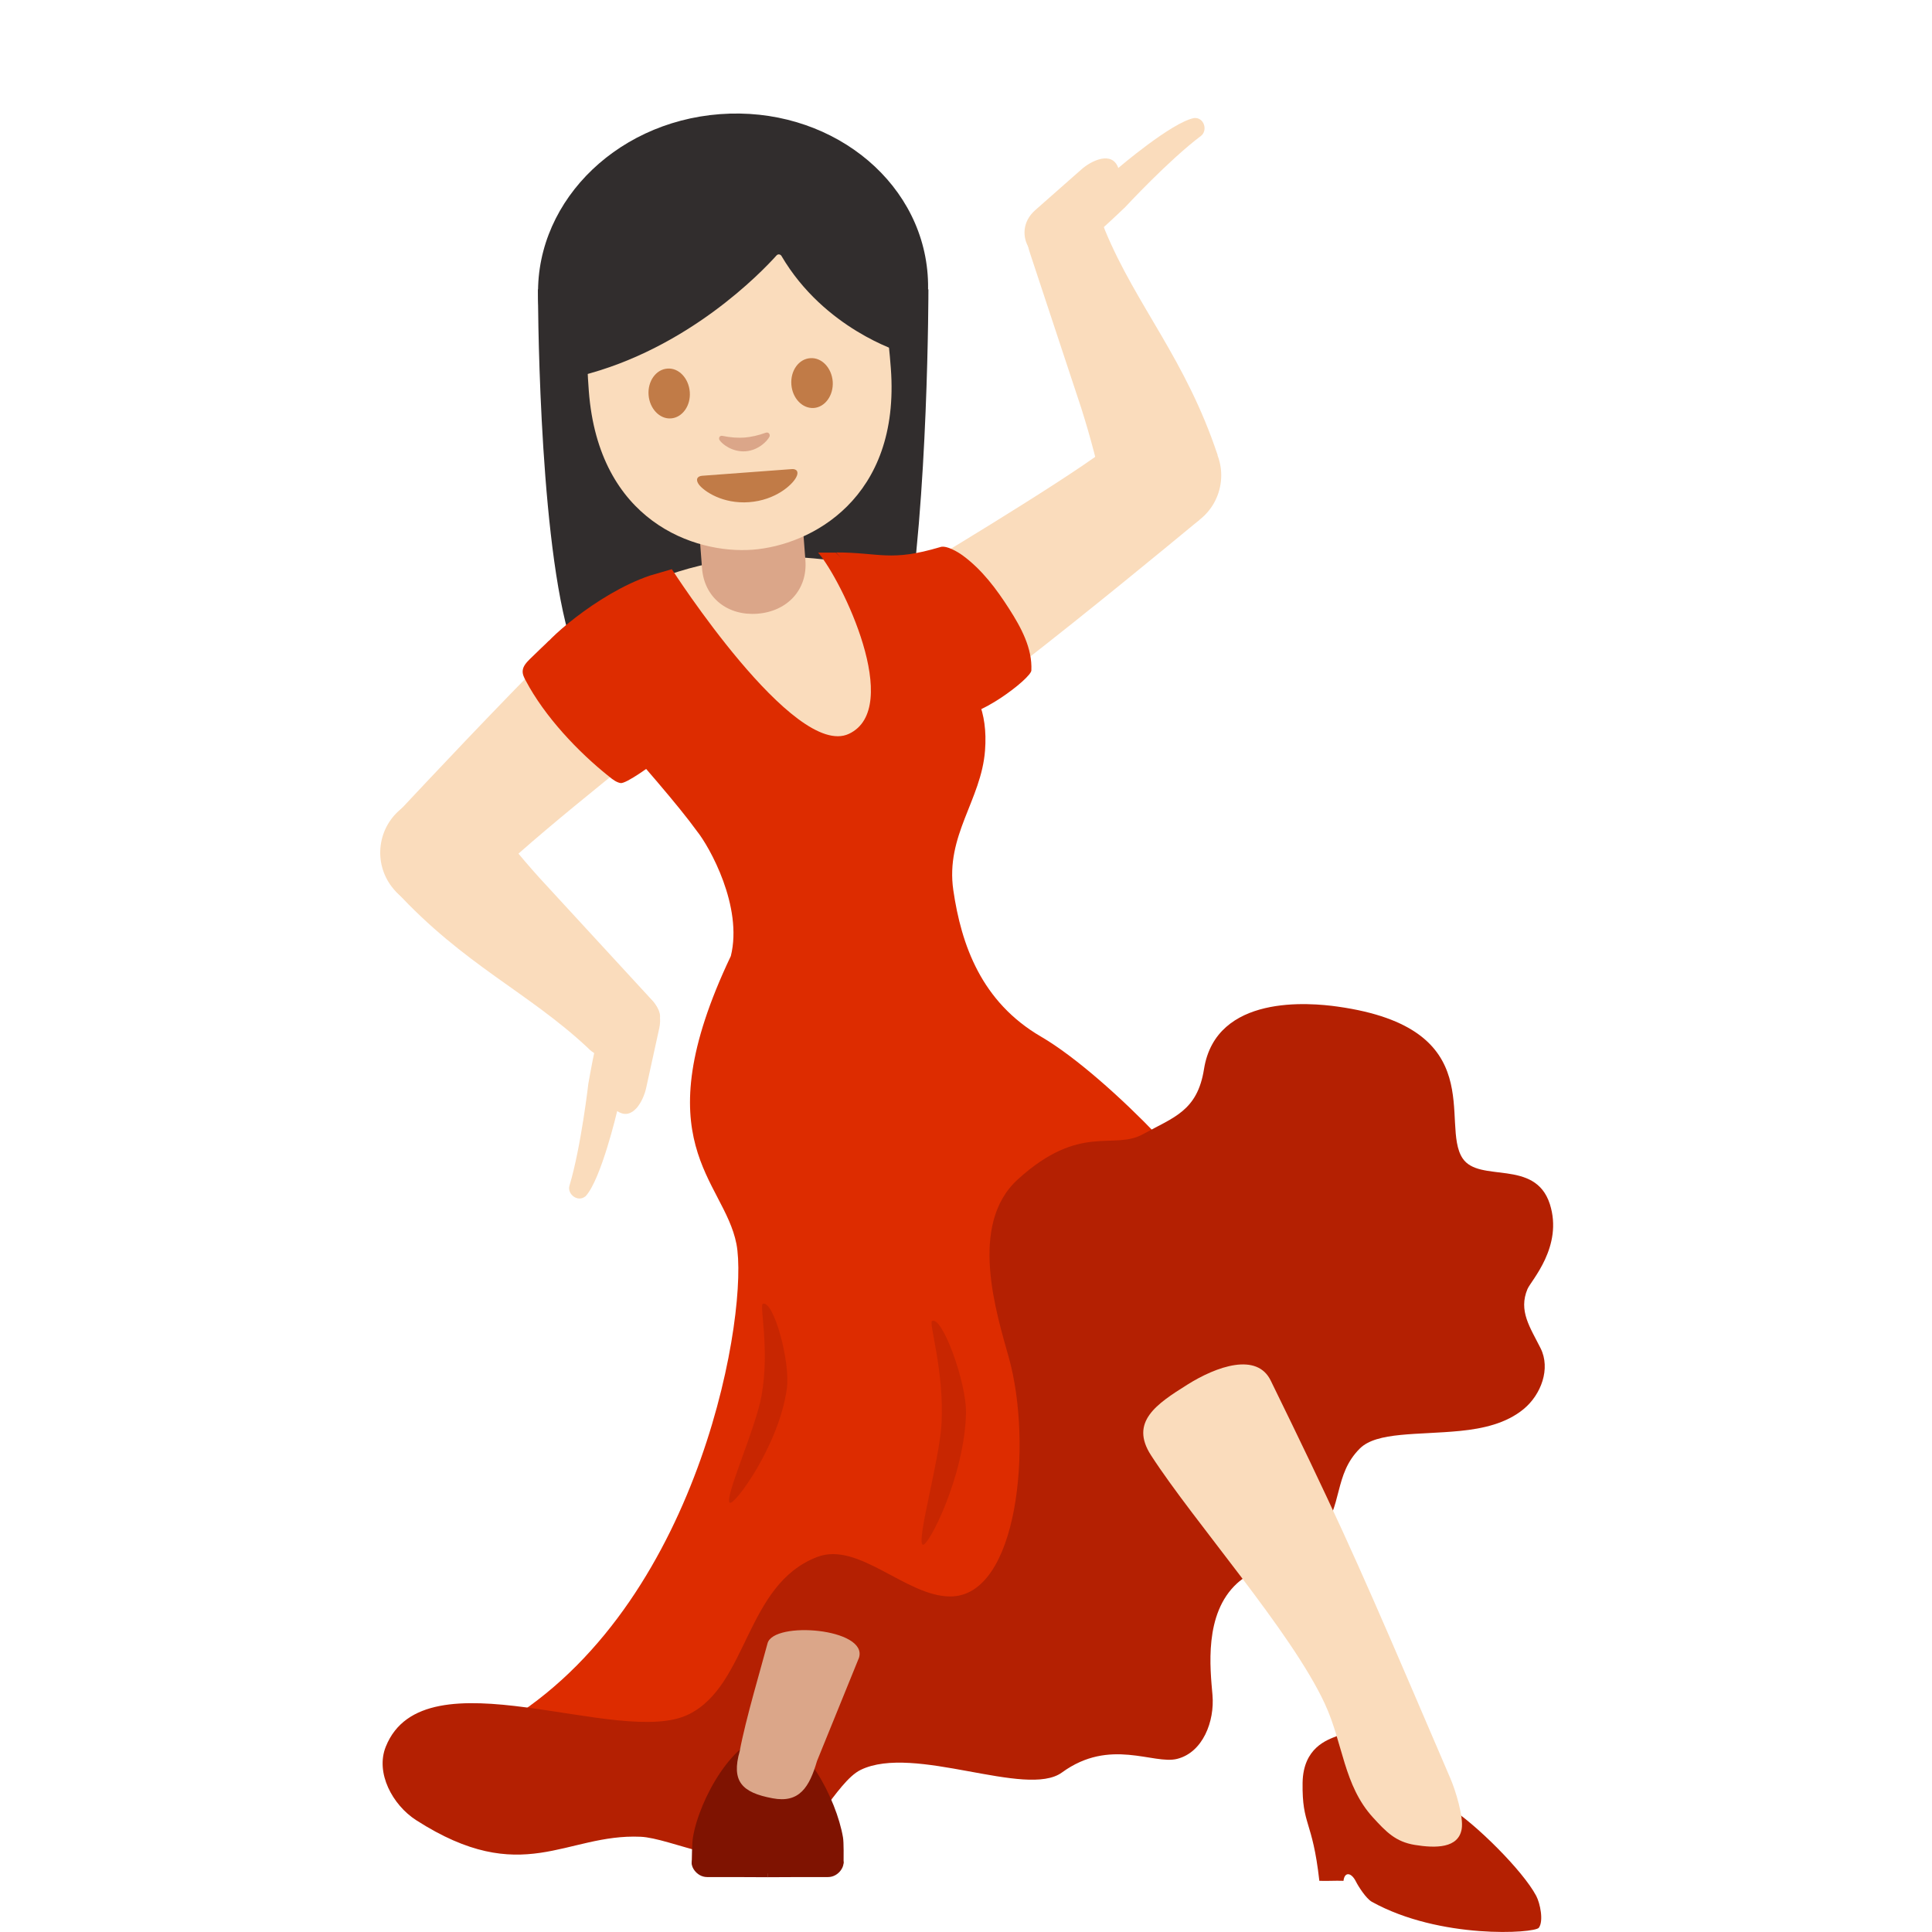 <?xml version="1.0" encoding="utf-8"?>
<!-- Generator: Adobe Illustrator 19.2.1, SVG Export Plug-In . SVG Version: 6.00 Build 0)  -->
<svg version="1.1" xmlns="http://www.w3.org/2000/svg" xmlns:xlink="http://www.w3.org/1999/xlink" x="0px" y="0px"
	 viewBox="0 0 128 128" style="enable-background:new 0 0 128 128;" xml:space="preserve">
<g id="Layer_1">
	<path style="display:none;fill:#E39E49;" d="M-1171.7,65.14c0,0,9.08-0.67,16.3,0.96l-0.12-3.1c0,0-6.36-1.17-13.24-0.79
		c-2.31,0.13-5.39,0.04-7.58,0.58c-3.73,0.91-7.12,2.58-9.26,4.71l-3.59-8.76c0,0-2.76,1.94-3.14,2.33
		c-0.48,0.48-1.18,0.22-1.18,0.22c-0.03,0-0.03,0.03-0.04,0.06c0.7,0.51,1.37,1.14,1.97,2c1.09,1.55,2.7,3.92,4.34,6.34
		c-0.13,0.26-0.28,0.52-0.37,0.79c0,0-2.21,5.66,2.75,9.71c0,0,1.55,1.49,5.83,1.63c2.2,3.95-0.76,6.59-0.76,6.59
		c-4.16,3.61-9.08-0.39-9.08-0.39c-0.95-0.57-4.31-4.34-5.67-5.9l-5.96-7.22c0,0,0.19,0.93-0.19,1.32
		c-0.48,0.48-1.18,0.22-1.18,0.22c-0.02,0-0.02,0.03-0.03,0.04c0.46,0.36,0.93,0.77,1.38,1.28c2.15,2.41,4.7,5.61,6.65,8.14
		l-0.01-0.03l0.93,1.23c3.47,4.37,3.18,5.78,3.18,5.78c0.14,3.69-3.93,4.96-3.93,4.96c-3.8,1.39-7.62-2.23-7.62-2.23
		c-1.29-1.2-6.24-6.2-6.24-6.2l3.31,6.1c3.03,3.5,5.79,4.41,5.79,4.41c5.79,2.12,9.63-2.14,9.63-2.14c1.4-1.67,1.41-3.46,1.41-3.46
		c0.03-1.06-0.23-2.09-0.64-3.06c5.56,2.93,9.77-0.44,9.77-0.44c3.51-3.15,2.59-7.24,1.91-9.08c0.61-0.05,1.25-0.12,1.95-0.23
		c3.47-0.53,5.64-0.87,7.86-0.78c0,0,6.12,0.22,7.5,3.87c0,0,0.48,1.69-0.04,3.99c0,0-0.11,1.81,1.04,1.91
		c0.6,0.05,1.86-0.64,2.48-1.6c0,0,0.78-1.01,0.67-3.07c0,0,0.19-3.18-3.4-5.57c0,0-2.5-1.82-5.56-2.1
		c-3.26-0.31-4.43-0.5-9.53,0.24c0,0-5.44,0.96-9.26-0.56c0,0-3.22-1.45-2.05-5.45C-1184.69,72.38-1182.99,66.25-1171.7,65.14z"/>
</g>
<g id="Layer_4">
</g>
<g id="Layer_3">
</g>
<g id="Layer_2">
	<g>
		<g id="XMLID_874_">
			<path id="XMLID_875_" style="fill:#312D2D;" d="M35.64,19.17c0,0,0,15.56,2.01,22.79c0.99,3.57,2.22,5.81,5.18,3.59l11.47-0.11
				c2.95,2.25,5.07,0.09,5.71-3.57c1.5-8.64,1.5-22.7,1.5-22.7H35.64z"/>
		</g>
		<path style="fill:#FADCBC;" d="M38.66,41.4c0,0,5.89-6.26,17.98-4.03c1.8,0.33,5.12,0.1,7.55-1.38l1.13,9.67
			c0,0-7.68,5.56-20.75,4.95"/>
		<g>
			<g>
				
					<ellipse transform="matrix(0.305 -0.952 0.952 0.305 23.675 95.391)" style="fill:#FADCBC;" cx="77.2" cy="31.47" rx="3.73" ry="3.73"/>
				<g>
					<path style="fill:#FADCBC;" d="M63.67,45.44c1.07,0.02,3.01-0.71,3.87-1.38c4.7-3.65,9.63-7.72,11.93-9.62l-4.61-5.82
						l-1.64,1.17c-3.16,2.37-12.73,8.08-12.73,8.08S62.84,45.42,63.67,45.44z"/>
				</g>
				<g>
					<path style="fill:#FADCBC;" d="M68.25,16.8l3.38,10.22c0.62,1.95,1.14,3.93,1.55,5.93l7.49-2.8
						c-2.11-6.35-5.38-9.88-7.45-14.87c-0.68-1.96-1.32-1.99-3.21-1.13C68.36,14.9,67.67,15.08,68.25,16.8z"/>
				</g>
			</g>
			<path id="XMLID_1926_" style="fill:#FADCBC;" d="M70.49,17c1.48-0.86,2.34-1.64,4.06-3.28c0,0,2.87-3.1,5.01-4.71
				c0.47-0.35,0.23-1.25-0.45-1.19c-1.49,0.29-5.02,3.31-5.02,3.31l0,0c-0.41-1.16-1.79-0.49-2.45,0.1l-3.05,2.69
				C66.84,15.46,68.63,18.1,70.49,17z"/>
		</g>
		<g>
			
				<ellipse transform="matrix(0.181 -0.983 0.983 0.181 -31.862 74.73)" style="fill:#FADCBC;" cx="28.96" cy="56.5" rx="3.73" ry="3.73"/>
			<g>
				<path style="fill:#FADCBC;" d="M40.61,40.93c-1.07,0.12-2.9,1.09-3.66,1.86c-4.2,4.22-8.57,8.88-10.61,11.06l5.32,5.19
					l1.48-1.37c2.83-2.75,11.6-9.63,11.6-9.63S41.43,40.84,40.61,40.93z"/>
			</g>
			<g>
				<path style="fill:#FADCBC;" d="M43.03,66.08l-7.29-7.92c-1.37-1.52-2.65-3.11-3.85-4.77l-5.68,5.63
					c4.53,4.92,8.79,6.71,12.73,10.4c1.43,1.51,3.57-0.2,3.57-0.2C43.72,67.86,44.27,67.4,43.03,66.08z"/>
			</g>
			<path id="XMLID_1927_" style="fill:#FADCBC;" d="M40.32,66.74c-0.69,1.56-0.92,2.71-1.34,5.05c0,0-0.48,4.19-1.25,6.76
				c-0.17,0.56,0.55,1.14,1.07,0.7c1.03-1.11,2.09-5.64,2.09-5.64l0,0c1.02,0.69,1.73-0.67,1.92-1.53l0.87-3.97
				C44.17,65.82,41.17,64.75,40.32,66.74z"/>
		</g>
		<path style="fill:#DD2C00;" d="M79.69,79.64c1.67,0.16-6.13-8.29-10.72-10.96c-3.95-2.3-5.28-6.07-5.81-9.7
			c-0.53-3.63,1.85-5.97,2.1-9.25c0.41-5.28-3.55-6.24-5.53-8.54c-1.98-2.29-4.36-4.58-4.36-4.58H54.2
			c1.58,1.83,5.67,10.31,2.04,12.01c-3.63,1.7-11.73-10.91-11.73-10.91l-1.44,0.42c-3.58,1.21-7.17,4.54-7.12,4.9
			c0.06,0.41,7.8,8.67,10.22,12.03c0.84,1.04,3.06,5.01,2.25,8.28c-5.88,12.36-0.47,14.79,0.37,19.07
			c0.83,4.28-2.2,23.32-14.89,31.43l12.28,2.89l8.66-7.45l11.9-1.78l4.2-8.61l-2.59-15.74l2.59-2.84L79.69,79.64z"/>
		<path style="fill:#DD2C00;" d="M55.39,36.6c2.92,0,3.58,0.64,6.92-0.36c0.4-0.12,1.14,0.32,1.47,0.56
			c1.27,0.93,2.23,2.21,3.08,3.54c0.79,1.23,1.54,2.61,1.47,4.08c-0.02,0.53-3.76,3.39-5.1,2.95c-1.84-0.61-3.36-3.43-4.16-5.2
			C58.28,40.4,56.68,38.04,55.39,36.6"/>
		<g>
			<g id="XMLID_872_">
				
					<ellipse id="XMLID_873_" transform="matrix(0.997 -0.075 0.075 0.997 -1.295 3.678)" style="fill:#312D2D;" cx="48.57" cy="19.18" rx="12.93" ry="11.63"/>
			</g>
			<path id="XMLID_871_" style="fill:#DBA689;" d="M50.18,40.66L50.18,40.66c-1.97,0.15-3.53-1.06-3.67-3.03l-0.26-3.42l6.85-0.51
				l0.26,3.42C53.51,39.08,52.15,40.51,50.18,40.66z"/>
			<g id="XMLID_867_">
				<path id="XMLID_868_" style="fill:#FADCBC;" d="M47.91,10.37c-7.93,0.59-9.55,6.9-8.9,15.53c0.65,8.64,7,10.81,10.85,10.52
					c3.85-0.29,9.81-3.38,9.16-12.02C58.38,15.77,55.84,9.78,47.91,10.37z"/>
			</g>
			<g id="XMLID_864_">
				<path id="XMLID_866_" style="fill:#312D2D;" d="M51.45,16.92c-0.98,1.09-5.86,6.2-12.99,7.98l-0.72-9.68
					c0,0,2.65-6.41,10.13-6.97s11.07,5.54,11.07,5.54l0.71,9.52c0,0-5.04-1.51-7.88-6.36C51.7,16.84,51.54,16.82,51.45,16.92z"/>
			</g>
			<g>
				<g>
					<path id="XMLID_2333_" style="fill:#C17B47;" d="M45.7,25.97c0.07,0.91-0.49,1.69-1.24,1.75c-0.75,0.06-1.42-0.64-1.49-1.55
						c-0.07-0.91,0.49-1.7,1.25-1.75C44.97,24.36,45.63,25.06,45.7,25.97"/>
					<path id="XMLID_2332_" style="fill:#C17B47;" d="M52.43,25.48c0.07,0.91,0.73,1.6,1.49,1.55c0.75-0.06,1.31-0.84,1.25-1.75
						c-0.07-0.91-0.73-1.61-1.49-1.55C52.92,23.78,52.36,24.56,52.43,25.48"/>
					<path id="XMLID_2331_" style="fill:#C17B47;" d="M52.45,31.08c-0.41,0.03-2.96,0.22-2.96,0.22s-2.54,0.19-2.96,0.22
						c-0.34,0.02-0.47,0.26-0.22,0.59c0.35,0.45,1.58,1.29,3.32,1.16c1.74-0.13,2.84-1.13,3.11-1.63
						C52.95,31.27,52.79,31.05,52.45,31.08z"/>
					<path id="XMLID_2330_" style="fill:#DBA689;" d="M50.73,28.67c-0.49,0.18-1.01,0.29-1.41,0.32c-0.4,0.03-0.93,0-1.44-0.11
						c-0.22-0.05-0.29,0.16-0.2,0.29c0.18,0.27,0.86,0.79,1.71,0.73c0.85-0.06,1.45-0.68,1.59-0.97
						C51.04,28.8,50.94,28.6,50.73,28.67z"/>
				</g>
			</g>
		</g>
		<path style="fill:#B42002;" d="M27.57,120.59c-1.57-1.01-2.71-3.14-2.01-4.87c2.55-6.36,15.53,0.14,20.09-2.15
			c3.92-1.96,3.73-8.6,8.5-10.42c2.72-1.04,5.87,2.6,8.78,2.62c4.55,0.04,5.48-10.14,3.92-15.78c-0.81-2.93-2.73-8.84,0.58-11.85
			c4.15-3.77,6.32-1.9,8.3-3c2.02-1.12,3.6-1.52,4.04-4.32c0.8-4.97,7.02-4.39,8.85-4.13c10.2,1.43,6.76,7.77,8.28,10.05
			c1.1,1.66,4.8,0,5.78,3.03c0.9,2.81-1.24,5.07-1.48,5.63c-0.61,1.45,0.17,2.53,0.87,3.93c0.67,1.34,0.04,3.06-1.12,4.02
			c-1.16,0.96-2.7,1.3-4.2,1.45c-2.82,0.28-5.54,0.05-6.66,1.17c-1.74,1.74-1.1,3.81-2.66,5.71c-2.14,2.61-3.88,1.77-5.47,3.22
			c-2.21,2.02-1.78,5.65-1.63,7.4s-0.64,3.8-2.34,4.23c-1.57,0.4-4.45-1.42-7.63,0.9c-2.37,1.73-9.79-1.9-13.34-0.17
			c-1.62,0.79-3.24,4.64-5.62,5.61c-2.72,1.11-7.01-1.1-8.96-1.18C37.46,121.47,34.62,125.12,27.57,120.59z"/>
		<path style="fill:#DD2C00;" d="M35.11,43.66c-0.22,0.22-0.46,0.47-0.48,0.78c-0.02,0.23,0.09,0.45,0.2,0.65
			c1.25,2.37,3.45,4.71,5.55,6.38c0.22,0.18,0.46,0.36,0.73,0.41c0.36,0.07,2.17-1.25,2.29-1.39c0.33-0.37,0.11-0.95-0.13-1.39
			c-0.8-1.52-1.62-3.05-2.78-4.31c-1.16-1.26-2.4-2.26-4.11-2.35C36.37,42.45,35.43,43.34,35.11,43.66z"/>
		<g>
			<path style="fill:#B42002;" d="M96.07,119.78c1.63,1,4.82,4.14,5.71,5.83c0.26,0.49,0.5,1.67,0.17,2.11
				c-0.28,0.37-6.55,0.78-11.06-1.72c-0.39-0.22-0.9-1.03-1.06-1.35c-0.3-0.6-0.75-0.66-0.82-0.04c-0.59-0.02-1.01,0.02-1.6,0
				c-0.46-4.09-1.15-3.63-1.11-6.5c0.04-2.33,1.64-2.84,2.27-3.09C88.66,114.98,93.67,118.04,96.07,119.78z"/>
			<path style="fill:#FADCBC;" d="M84.2,91.49c3.98,8.13,5.62,11.73,9.19,20.04c0.9,2.1,1.8,4.19,2.7,6.29
				c0.33,0.76,0.89,2.55,0.75,3.36c-0.22,1.27-1.7,1.28-3.11,1.05c-1.27-0.21-1.89-0.86-2.76-1.81c-1.96-2.14-1.98-4.92-3.2-7.55
				c-2.23-4.8-8.64-12.01-11.51-16.45c-1.44-2.22,0.38-3.41,2.4-4.68C80.6,90.52,83.29,89.57,84.2,91.49z"/>
		</g>
		<path style="opacity:0.5;fill:#B42002;" d="M50.54,86.38c0.71-0.25,1.84,3.85,1.59,5.62c-0.51,3.73-3.46,7.76-3.78,7.56
			c-0.4-0.26,1.71-4.9,2.1-7.07C51.01,89.41,50.3,86.46,50.54,86.38z"/>
		<path style="opacity:0.5;fill:#B42002;" d="M61.75,87.52c0.67-0.36,2.28,4.07,2.25,6.06c-0.07,4.18-2.52,8.96-2.87,8.76
			c-0.43-0.25,1.12-5.6,1.25-8.04C62.56,90.82,61.52,87.64,61.75,87.52z"/>
		<g>
			<path style="fill:#7F1301;" d="M50.97,115.02c-2.31,0-4.64,4.17-5.06,6.71c-0.06,0.34-0.08,1.44-0.08,1.71
				c0,0.9,10.06,0.93,10.06-0.04c0-0.27,0.02-1.34-0.04-1.67C55.42,119.2,53.28,115.02,50.97,115.02"/>
			<g>
				<path style="fill:#7F1301;" d="M45.88,123.22c-0.22,0.34,0.24,1.14,0.97,1.14c1.4,0,2.71,0,4.01,0.01v-3.25
					C49.56,121.12,46.53,122.21,45.88,123.22z"/>
				<path style="fill:#7F1301;" d="M55.83,123.22c0.22,0.34-0.24,1.14-0.97,1.14c-1.4,0-2.71,0-4.01,0.01v-3.25
					C52.14,121.12,55.17,122.21,55.83,123.22z"/>
			</g>
			<g>
				<path style="fill:#DBA689;" d="M54.13,116.67l2.78-6.84c0.61-1.95-5.67-2.46-6.06-0.95c-0.37,1.41-1.47,5.1-1.84,7.13
					c-0.57,2,0.13,2.75,2.17,3.13C52.96,119.48,53.62,118.41,54.13,116.67z"/>
			</g>
		</g>
	</g>
</g>
</svg>
